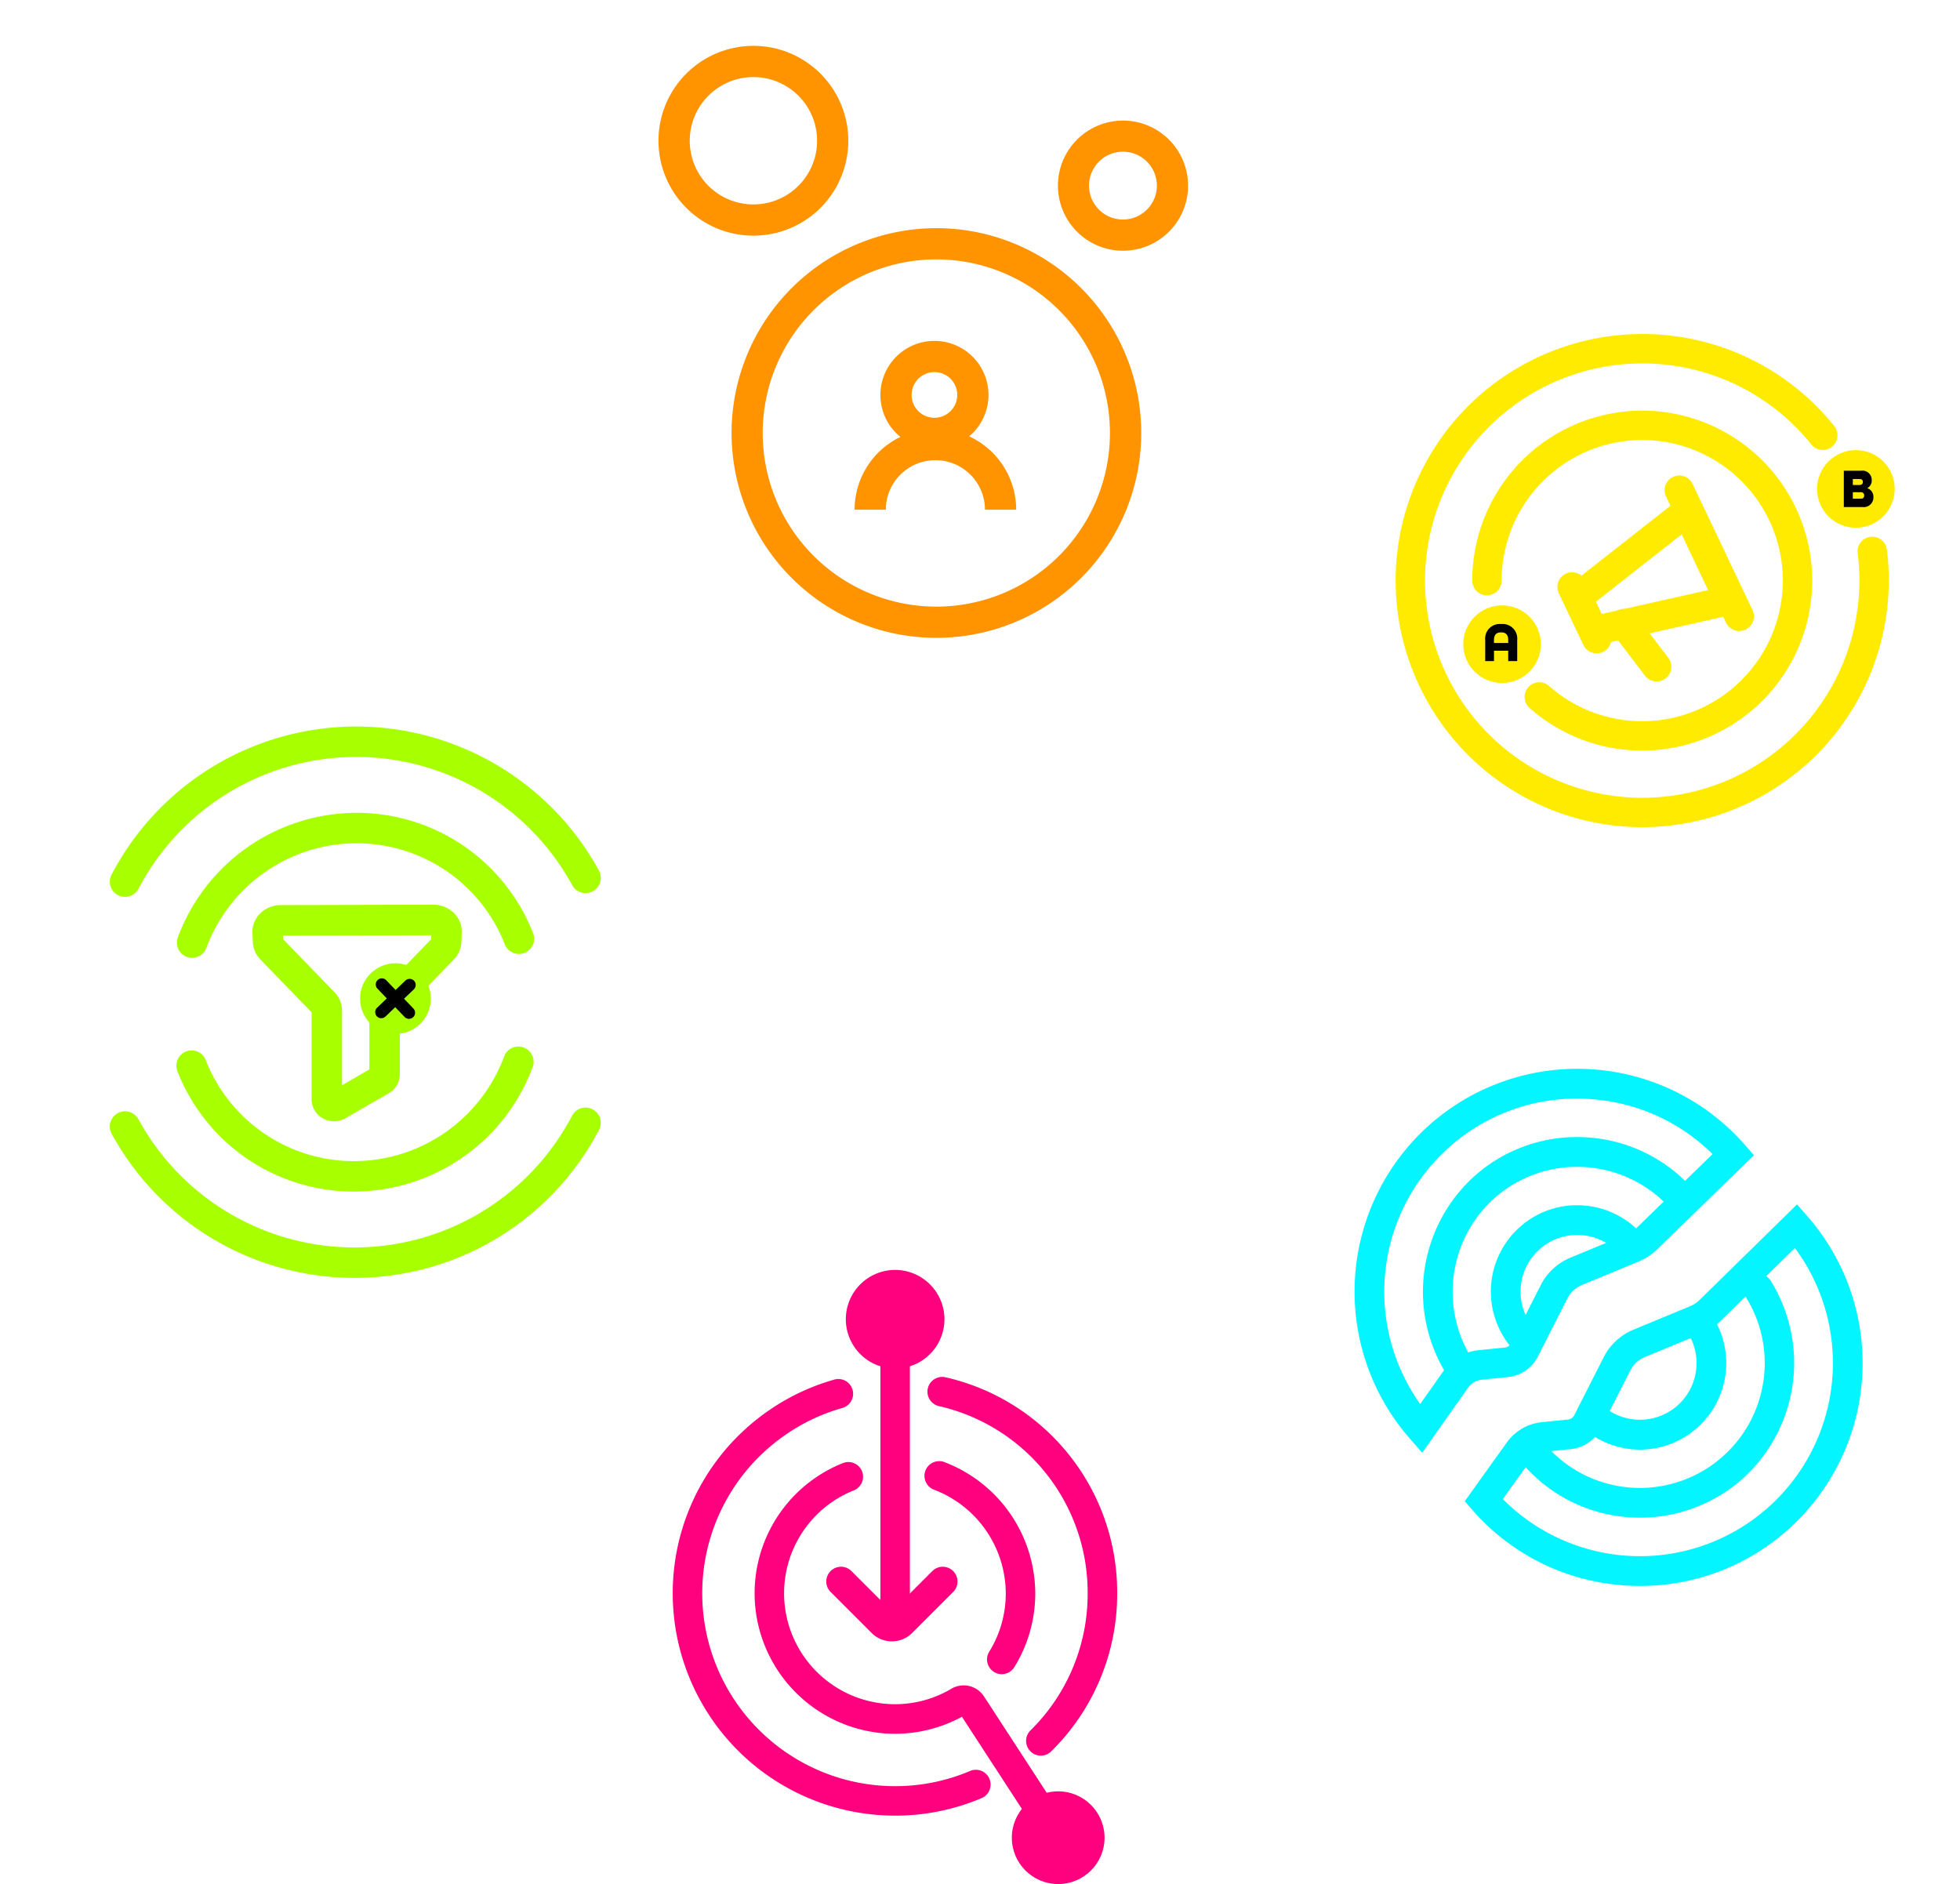 <svg xmlns="http://www.w3.org/2000/svg" width="479" height="460.432" viewBox="0 0 479 460.432">
  <g id="Group_577" data-name="Group 577" transform="translate(-148.608 -943.067)">
    <g id="skill-icon_bubbelhacker" transform="translate(290.658 943)">
      <rect id="Rectangle_260" data-name="Rectangle 260" width="170" height="170" transform="translate(-0.051 0.067)" fill="#fff" opacity="0"/>
      <g id="Group_227" data-name="Group 227" transform="translate(18.876 11.269)">
        <path id="Path_327" data-name="Path 327" d="M413.79,309.411a50.057,50.057,0,1,1,50.076-50.063A50.057,50.057,0,0,1,413.79,309.411Zm0-92.486a42.43,42.43,0,1,0,42.43,42.43,42.43,42.43,0,0,0-42.43-42.43Z" transform="translate(-345.889 -164.737)" fill="#ff9300"/>
        <path id="Path_328" data-name="Path 328" d="M431.913,223.853a15.9,15.9,0,1,1,14.857-21.576h0a15.9,15.9,0,0,1-14.857,21.576Zm0-24.2A8.29,8.29,0,1,0,439.654,205h0a8.3,8.3,0,0,0-7.741-5.349Z" transform="translate(-318.395 -173.782)" fill="#ff9300"/>
        <path id="Path_329" data-name="Path 329" d="M375.275,226.483a23.193,23.193,0,1,1,21.656-31.418h0a23.193,23.193,0,0,1-21.656,31.418Zm-.042-38.754A15.561,15.561,0,1,0,389.8,197.767a15.561,15.561,0,0,0-14.566-10.039Z" transform="translate(-352.052 -180.094)" fill="#ff9300"/>
        <g id="Group_124" data-name="Group 124" transform="translate(47.934 72.106)">
          <path id="Path_330" data-name="Path 330" d="M400.8,253.768a13.207,13.207,0,1,1,13.207-13.207A13.207,13.207,0,0,1,400.8,253.768Zm0-18.787a5.58,5.58,0,1,0,5.579,5.58,5.58,5.58,0,0,0-5.579-5.58Z" transform="translate(-381.294 -227.354)" fill="#ff9300"/>
          <path id="Path_331" data-name="Path 331" d="M422.951,261.2h-7.627a12.113,12.113,0,0,0-24.226,0H383.47a19.739,19.739,0,1,1,39.479,0Z" transform="translate(-383.47 -219.938)" fill="#ff9300"/>
        </g>
      </g>
    </g>
    <g id="skill-icon_censuursensor" transform="translate(149 1101.771)">
      <rect id="Rectangle_259" data-name="Rectangle 259" width="171" height="170" transform="translate(-0.392 0.296)" fill="#fff" opacity="0"/>
      <g id="Group_99" data-name="Group 99" transform="translate(26.446 18.847)">
        <g id="Group_92" data-name="Group 92" transform="translate(0)">
          <path id="Path_307" data-name="Path 307" d="M758.435-117.961a3.682,3.682,0,0,1-1.729-.431,3.718,3.718,0,0,1-1.821-2.188,3.717,3.717,0,0,1,.262-2.835,67.454,67.454,0,0,1,59.808-36.176,67.61,67.61,0,0,1,59.289,35.2,3.721,3.721,0,0,1-1.48,5.05,3.725,3.725,0,0,1-5.05-1.476,60.185,60.185,0,0,0-52.763-31.342,60.039,60.039,0,0,0-53.225,32.2,3.72,3.72,0,0,1-3.29,1.995Z" transform="translate(-754.711 159.592)" fill="#a7ff00"/>
          <path id="Path_308" data-name="Path 308" d="M769.459-109.987a3.685,3.685,0,0,1-1.287-.231,3.721,3.721,0,0,1-2.2-4.777,46.664,46.664,0,0,1,43.6-30.422,46.245,46.245,0,0,1,43.213,29.4,3.718,3.718,0,0,1-2.089,4.826,3.714,3.714,0,0,1-2.847-.043,3.714,3.714,0,0,1-1.98-2.046,38.848,38.848,0,0,0-36.3-24.7,39.193,39.193,0,0,0-36.623,25.559,3.724,3.724,0,0,1-3.49,2.43Z" transform="translate(-749.344 166.51)" fill="#a7ff00"/>
          <path id="Path_309" data-name="Path 309" d="M814.463-55.392a67.613,67.613,0,0,1-59.289-35.2,3.721,3.721,0,0,1,1.476-5.05,3.729,3.729,0,0,1,5.05,1.476,60.187,60.187,0,0,0,52.764,31.342,60.035,60.035,0,0,0,53.225-32.2,3.718,3.718,0,0,1,2.189-1.821,3.717,3.717,0,0,1,2.835.262,3.717,3.717,0,0,1,1.821,2.188,3.718,3.718,0,0,1-.262,2.835,67.457,67.457,0,0,1-59.808,36.172Z" transform="translate(-754.716 190.13)" fill="#a7ff00"/>
          <path id="Path_310" data-name="Path 310" d="M809.124-71.595A46.245,46.245,0,0,1,765.911-101,3.717,3.717,0,0,1,768-105.825a3.713,3.713,0,0,1,2.847.043,3.713,3.713,0,0,1,1.979,2.046,38.849,38.849,0,0,0,36.3,24.7,39.193,39.193,0,0,0,36.622-25.559,3.713,3.713,0,0,1,1.931-2.094,3.713,3.713,0,0,1,2.846-.109,3.721,3.721,0,0,1,2.2,4.777,46.666,46.666,0,0,1-43.6,30.423Z" transform="translate(-749.388 185.241)" fill="#a7ff00"/>
          <path id="Path_311" data-name="Path 311" d="M798.148-77.391a5.678,5.678,0,0,1-2.839-.757,5.276,5.276,0,0,1-2.7-4.6v-21.273l-12.529-12.938a6.458,6.458,0,0,1-1.828-4.164l-.11-2.188a6.386,6.386,0,0,1,1.775-4.751,7.058,7.058,0,0,1,5.091-2.169l37.391-.095h0a7.06,7.06,0,0,1,5.069,2.12A6.393,6.393,0,0,1,829.3-123.5l-.087,2.3a6.438,6.438,0,0,1-1.828,4.24l-13.215,13.627v14.479a5.345,5.345,0,0,1-2.7,4.6l-10.5,6.057A5.679,5.679,0,0,1,798.148-77.391Zm-12.492-44.5,12.548,12.961a6.405,6.405,0,0,1,1.836,4.478v18.249l6.685-3.869v-13.646a6.435,6.435,0,0,1,1.832-4.478l13.249-13.661.038-1.007-36.222.091Zm7.192,18.139Zm29.525-19.127Z" transform="translate(-743.292 173.868)" fill="#a7ff00"/>
          <g id="Group_91" data-name="Group 91" transform="translate(61.163 57.851)">
            <ellipse id="Ellipse_5" data-name="Ellipse 5" cx="8.642" cy="8.642" rx="8.642" ry="8.642" transform="translate(0 0)" fill="#a7ff00"/>
            <g id="Group_90" data-name="Group 90" transform="translate(3.695 3.689)">
              <path id="Path_312" data-name="Path 312" d="M806.532-108.331a1.491,1.491,0,0,1-1.075-.458l-6.643-6.924a1.487,1.487,0,0,1-.413-1.062,1.488,1.488,0,0,1,.459-1.043,1.491,1.491,0,0,1,2.1.042l6.643,6.923a1.491,1.491,0,0,1-.045,2.1,1.484,1.484,0,0,1-1.03.416Z" transform="translate(-798.265 118.231)"/>
              <path id="Path_313" data-name="Path 313" d="M799.794-108.523a1.487,1.487,0,0,1-1.071-.458,1.487,1.487,0,0,1-.415-1.061,1.488,1.488,0,0,1,.457-1.044l6.923-6.643a1.492,1.492,0,0,1,2.105.045,1.491,1.491,0,0,1-.042,2.1l-6.927,6.643a1.491,1.491,0,0,1-1.029.413Z" transform="translate(-798.307 118.268)"/>
            </g>
          </g>
        </g>
      </g>
    </g>
    <g id="skill-icon_impactchecker" transform="translate(290.658 1253.412)">
      <rect id="Rectangle_258" data-name="Rectangle 258" width="149.95" height="149.95" transform="translate(0 0.07)" fill="#fff" opacity="0"/>
      <g id="Group_98" data-name="Group 98" transform="translate(22.357 0)">
        <g id="Group_87" data-name="Group 87">
          <path id="Path_294" data-name="Path 294" d="M690.5-100.07a3.6,3.6,0,0,1-1.894-.54,3.606,3.606,0,0,1-1.167-4.963,27.016,27.016,0,0,0,4.036-14.232,27.22,27.22,0,0,0-17.537-25.349,3.605,3.605,0,0,1-2.1-4.646,3.6,3.6,0,0,1,4.643-2.1,34.471,34.471,0,0,1,22.2,32.1,34.212,34.212,0,0,1-5.116,18.011,3.6,3.6,0,0,1-3.062,1.721Z" transform="translate(-610.084 198.863)" fill="#ff007e"/>
          <path id="Path_295" data-name="Path 295" d="M683.233-59.351a54.366,54.366,0,0,1-54.306-54.306,54.179,54.179,0,0,1,19.652-41.815,54.376,54.376,0,0,1,10.743-6.958,54.2,54.2,0,0,1,9.1-3.485,3.6,3.6,0,0,1,2.74.319,3.6,3.6,0,0,1,1.709,2.166,3.6,3.6,0,0,1-2.485,4.449,47.146,47.146,0,0,0-7.881,3.022,47.322,47.322,0,0,0-9.319,6.037,47,47,0,0,0-17.047,36.269,47.152,47.152,0,0,0,47.1,47.1,46.817,46.817,0,0,0,18.361-3.716,3.6,3.6,0,0,1,4.723,1.911,3.6,3.6,0,0,1-1.911,4.723,53.958,53.958,0,0,1-21.173,4.286Z" transform="translate(-628.927 192.715)" fill="#ff007e"/>
          <path id="Path_296" data-name="Path 296" d="M699.828-73.849a3.588,3.588,0,0,1-2.561-1.071,3.605,3.605,0,0,1,.026-5.1,46.759,46.759,0,0,0,13.972-33.477,46.721,46.721,0,0,0-36.356-45.778,3.6,3.6,0,0,1-2.251-1.607,3.605,3.605,0,0,1-.45-2.729,3.606,3.606,0,0,1,1.607-2.251,3.606,3.606,0,0,1,2.729-.45,53.9,53.9,0,0,1,41.939,52.8,53.927,53.927,0,0,1-16.11,38.6A3.6,3.6,0,0,1,699.828-73.849Z" transform="translate(-609.864 192.554)" fill="#ff007e"/>
          <path id="Path_297" data-name="Path 297" d="M670.989-116a6.97,6.97,0,0,1-4.943-2.041l-10.03-10.029a3.6,3.6,0,0,1,0-5.1,3.6,3.6,0,0,1,5.1,0l9.879,9.876,9.876-9.876a3.6,3.6,0,0,1,5.1,0,3.6,3.6,0,0,1,0,5.1l-10.03,10.029A6.967,6.967,0,0,1,670.989-116Z" transform="translate(-617.433 206.768)" fill="#ff007e"/>
          <path id="Path_298" data-name="Path 298" d="M716.489-57.38a3.6,3.6,0,0,1-3.025-1.638L693.475-89.729a34.267,34.267,0,0,1-19.182,4.039,34.394,34.394,0,0,1-31.409-31.949,34.271,34.271,0,0,1,21.506-34.087,3.6,3.6,0,0,1,4.669,2,3.6,3.6,0,0,1-2,4.669,27.083,27.083,0,0,0-16.987,26.939,27.146,27.146,0,0,0,24.792,25.222,26.959,26.959,0,0,0,16.01-3.669,5.924,5.924,0,0,1,8.005,1.871l20.639,31.719a3.606,3.606,0,0,1-1.054,4.986,3.592,3.592,0,0,1-1.975.607Z" transform="translate(-622.799 198.932)" fill="#ff007e"/>
          <ellipse id="Ellipse_3" data-name="Ellipse 3" cx="11.33" cy="11.33" rx="11.33" ry="11.33" transform="translate(82.873 127.427)" fill="#ff007e"/>
          <g id="Group_86" data-name="Group 86" transform="translate(42.302)">
            <ellipse id="Ellipse_4" data-name="Ellipse 4" cx="11.33" cy="11.33" rx="11.33" ry="11.33" transform="translate(0.72 0.721)" fill="#ff007e"/>
            <path id="Path_299" data-name="Path 299" d="M670.324-160.446a12.064,12.064,0,0,1-12.05-12.054,12.064,12.064,0,0,1,12.05-12.051A12.064,12.064,0,0,1,682.378-172.5a12.067,12.067,0,0,1-12.054,12.054Zm0-22.664a10.623,10.623,0,0,0-10.61,10.61,10.623,10.623,0,0,0,10.61,10.613A10.623,10.623,0,0,0,680.938-172.5,10.623,10.623,0,0,0,670.324-183.11Z" transform="translate(-658.274 184.551)" fill="#ff007e"/>
          </g>
          <path id="Path_300" data-name="Path 300" d="M667.739-97.091a3.606,3.606,0,0,1-3.606-3.6v-74.395a3.605,3.605,0,0,1,3.605-3.6,3.605,3.605,0,0,1,3.605,3.6v74.395a3.6,3.6,0,0,1-1.056,2.549,3.6,3.6,0,0,1-2.549,1.054Z" transform="translate(-613.386 187.142)" fill="#ff007e"/>
        </g>
      </g>
    </g>
    <g id="skill-icon_leugendetector" transform="translate(474.148 1007.649)">
      <rect id="Rectangle_257" data-name="Rectangle 257" width="153" height="153" transform="translate(0.459 0.417)" fill="#fff" opacity="0"/>
      <g id="Group_107" data-name="Group 107" transform="translate(15.531 17.042)">
        <path id="Path_314" data-name="Path 314" d="M558.41-64.63a60.335,60.335,0,0,1-60.267-60.263,60.331,60.331,0,0,1,60.267-60.263,60.03,60.03,0,0,1,46.927,22.493,3.6,3.6,0,0,1-.541,5.055,3.593,3.593,0,0,1-5.051-.54A52.88,52.88,0,0,0,558.41-177.97a53.138,53.138,0,0,0-53.08,53.077,53.141,53.141,0,0,0,53.08,53.08,53.138,53.138,0,0,0,53.077-53.08,53.338,53.338,0,0,0-.421-6.684,3.6,3.6,0,0,1,3.113-4.021,3.587,3.587,0,0,1,2.654.723,3.587,3.587,0,0,1,1.361,2.39,60.723,60.723,0,0,1,.476,7.594,60.331,60.331,0,0,1-60.26,60.26Z" transform="translate(-498.143 185.156)" fill="#ffeb00"/>
        <path id="Path_315" data-name="Path 315" d="M552.71-89.041a41.5,41.5,0,0,1-27.535-10.422,3.6,3.6,0,0,1-.306-5.072,3.593,3.593,0,0,1,5.072-.309,34.306,34.306,0,0,0,22.776,8.621,34.4,34.4,0,0,0,34.36-34.36,34.4,34.4,0,0,0-34.36-34.36,34.4,34.4,0,0,0-34.36,34.36,3.593,3.593,0,0,1-3.593,3.593,3.593,3.593,0,0,1-3.593-3.593,41.591,41.591,0,0,1,41.546-41.546,41.594,41.594,0,0,1,41.546,41.546A41.591,41.591,0,0,1,552.71-89.041Z" transform="translate(-492.443 190.851)" fill="#ffeb00"/>
        <g id="Group_102" data-name="Group 102" transform="translate(39.534 34.578)">
          <g id="Group_101" data-name="Group 101" transform="translate(0 0)">
            <path id="Path_316" data-name="Path 316" d="M532.329-119.955l-6.353-13.366L558.5-158.887l14.192,29.863Zm2.6-11.262,1.421,2.995,25.988-5.84-6.459-13.614Z" transform="translate(-525.507 162.062)" fill="#ffeb00"/>
            <path id="Path_317" data-name="Path 317" d="M535.249-124.839a3.593,3.593,0,0,1-3.246-2.04l-6-12.632a3.59,3.59,0,0,1,1.7-4.786,3.59,3.59,0,0,1,4.786,1.7l6,12.632a3.593,3.593,0,0,1-1.7,4.786,3.58,3.58,0,0,1-1.54.34Z" transform="translate(-525.65 168.296)" fill="#ffeb00"/>
            <path id="Path_318" data-name="Path 318" d="M562.134-123.1a3.6,3.6,0,0,1-3.25-2.04l-14.648-30.825a3.59,3.59,0,0,1,1.7-4.786,3.59,3.59,0,0,1,4.786,1.7l14.648,30.825a3.593,3.593,0,0,1-1.7,4.786,3.577,3.577,0,0,1-1.537.34Z" transform="translate(-517.682 161.102)" fill="#ffeb00"/>
          </g>
          <path id="Path_319" data-name="Path 319" d="M546.068-120.684a3.583,3.583,0,0,1-2.859-1.414l-8.033-10.538a3.593,3.593,0,0,1,.68-5.034,3.593,3.593,0,0,1,5.035.68l8.032,10.538a3.593,3.593,0,0,1-.68,5.034A3.586,3.586,0,0,1,546.068-120.684Z" transform="translate(-521.807 171.017)" fill="#ffeb00"/>
        </g>
        <g id="Group_104" data-name="Group 104" transform="translate(102.996 28.374)">
          <ellipse id="Ellipse_6" data-name="Ellipse 6" cx="9.487" cy="9.487" rx="9.487" ry="9.487" transform="translate(0 0)" fill="#ffeb00"/>
          <g id="Group_103" data-name="Group 103" transform="translate(6.54 5.01)">
            <path id="Path_320" data-name="Path 320" d="M574.36-161.894h4.215a2.278,2.278,0,0,1,1.851.557,2.278,2.278,0,0,1,.756,1.779,2.074,2.074,0,0,1-1.071,1.914v.027a2.186,2.186,0,0,1,1.479,2.172,2.35,2.35,0,0,1-.763,1.837,2.349,2.349,0,0,1-1.9.593H574.36Zm3.855,3.488c.585,0,.8-.34.8-.717s-.163-.734-.8-.734h-1.655v1.451Zm.272,3.352c.639,0,.857-.34.857-.785a.779.779,0,0,0-.246-.6.778.778,0,0,0-.611-.206h-1.928v1.587Z" transform="translate(-574.36 161.918)"/>
          </g>
        </g>
        <g id="Group_106" data-name="Group 106" transform="translate(16.524 66.317)">
          <ellipse id="Ellipse_7" data-name="Ellipse 7" cx="9.487" cy="9.487" rx="9.487" ry="9.487" transform="translate(0 0)" fill="#ffeb00"/>
          <g id="Group_105" data-name="Group 105" transform="translate(5.356 4.546)">
            <path id="Path_321" data-name="Path 321" d="M513.393-131.927a3.553,3.553,0,0,1,1.022-2.874,3.552,3.552,0,0,1,2.874-1.022,3.566,3.566,0,0,1,2.887,1.016,3.566,3.566,0,0,1,1.036,2.88v5.157h-2.2V-129.3h-3.474v2.526h-2.145Zm5.619.734v-.734c0-1.224-.53-1.859-1.737-1.859s-1.737.636-1.737,1.859v.734Z" transform="translate(-513.375 135.843)"/>
          </g>
        </g>
      </g>
    </g>
    <g id="skill-icon_poolverkenner" transform="translate(457.035 1181.632)">
      <rect id="Rectangle_261" data-name="Rectangle 261" width="171" height="170" transform="translate(-0.427 0.434)" fill="#fff" opacity="0"/>
      <g id="Group_294" data-name="Group 294" transform="translate(22.613 22.617)">
        <g id="Group_89" data-name="Group 89" transform="translate(0 0)">
          <path id="Path_301" data-name="Path 301" d="M615.05,49.2l-3.028-3.467a54.509,54.509,0,0,1,5.008-76.842,54.444,54.444,0,0,1,76.831,5.008l2.271,2.6L672.5-.535A14.544,14.544,0,0,1,667.9,2.493L654.065,8.22a6.96,6.96,0,0,0-3.547,3.286l-7.192,14.172A9.228,9.228,0,0,1,636,30.7l-6.382.647a4.683,4.683,0,0,0-3.358,1.965Zm37.808-86.555a46.825,46.825,0,0,0-31.04,11.734,47.241,47.241,0,0,0-7.253,62.908l5.738-8.15a11.954,11.954,0,0,1,8.566-5.008l6.382-.647A1.987,1.987,0,0,0,636.83,22.4l7.192-14.172a14.232,14.232,0,0,1,7.253-6.708l13.839-5.727a7.268,7.268,0,0,0,2.309-1.514l18.59-18.067a46.818,46.818,0,0,0-30.021-13.445q-1.571-.125-3.134-.125Z" transform="translate(-598.519 44.646)" fill="#03f5ff"/>
          <path id="Path_302" data-name="Path 302" d="M618.82,26.431a3.626,3.626,0,0,1-3.077-1.7,38.065,38.065,0,0,1,7.048-48.528,37.588,37.588,0,0,1,27.375-9.289A37.52,37.52,0,0,1,676.1-20.318a3.634,3.634,0,0,1-.333,5.129,3.634,3.634,0,0,1-5.129-.333,30.552,30.552,0,0,0-43.054-2.809,30.74,30.74,0,0,0-5.693,39.17,3.662,3.662,0,0,1-3.074,5.591Z" transform="translate(-593.306 49.863)" fill="#03f5ff"/>
          <path id="Path_303" data-name="Path 303" d="M629.4,14.558a3.626,3.626,0,0,1-2.733-1.234,21.137,21.137,0,0,1,1.942-29.794,20.906,20.906,0,0,1,15.3-5.19A20.959,20.959,0,0,1,658.4-14.528a3.633,3.633,0,0,1-.333,5.129,3.634,3.634,0,0,1-5.129-.337,13.746,13.746,0,0,0-9.5-4.675A13.706,13.706,0,0,0,633.408-11a13.737,13.737,0,0,0-4.675,9.5A13.748,13.748,0,0,0,632.14,8.532a3.628,3.628,0,0,1-2.741,6.026Z" transform="translate(-588.127 55.066)" fill="#03f5ff"/>
          <g id="Group_88" data-name="Group 88" transform="translate(26.929 33.152)">
            <path id="Path_304" data-name="Path 304" d="M659.932,71.391q-1.806,0-3.622-.117a54.077,54.077,0,0,1-37.376-18.416l-1.893-2.169L627.3,36.361a11.927,11.927,0,0,1,8.551-4.985l6.382-.647a1.983,1.983,0,0,0,1.578-1.079L651,15.478a14.242,14.242,0,0,1,7.253-6.708l13.836-5.727a7.29,7.29,0,0,0,2.305-1.514L698.24-21.853l2.533,2.888a54.508,54.508,0,0,1-5.008,76.842A54.042,54.042,0,0,1,659.932,71.391ZM626.349,50.159A47.177,47.177,0,0,0,690.968,52.4a47.236,47.236,0,0,0,6.764-63.593l-18.26,17.9a14.539,14.539,0,0,1-4.6,3.028L661.03,15.47a6.977,6.977,0,0,0-3.551,3.286l-7.192,14.172a9.22,9.22,0,0,1-7.328,5.019l-6.39.662a4.675,4.675,0,0,0-3.354,1.961Z" transform="translate(-617.041 21.853)" fill="#03f5ff"/>
            <path id="Path_305" data-name="Path 305" d="M655.66,49.406a37.694,37.694,0,0,1-28.416-12.84,3.635,3.635,0,0,1,5.462-4.8A30.509,30.509,0,0,0,681.454-4.61a3.629,3.629,0,0,1-.472-2.741,3.63,3.63,0,0,1,1.607-2.27,3.63,3.63,0,0,1,2.741-.472A3.631,3.631,0,0,1,687.6-8.486a38.061,38.061,0,0,1-7.048,48.528A37.626,37.626,0,0,1,655.66,49.406Z" transform="translate(-612.826 27.152)" fill="#03f5ff"/>
            <path id="Path_306" data-name="Path 306" d="M651.334,30.319a21.039,21.039,0,0,1-14.362-5.678,3.635,3.635,0,0,1,4.948-5.326,13.838,13.838,0,0,0,20.6-18.29,3.634,3.634,0,0,1,.788-5.08,3.63,3.63,0,0,1,2.7-.66,3.63,3.63,0,0,1,2.376,1.448,21.14,21.14,0,0,1-17.052,33.587Z" transform="translate(-608.529 29.614)" fill="#03f5ff"/>
          </g>
        </g>
      </g>
    </g>
  </g>
</svg>
